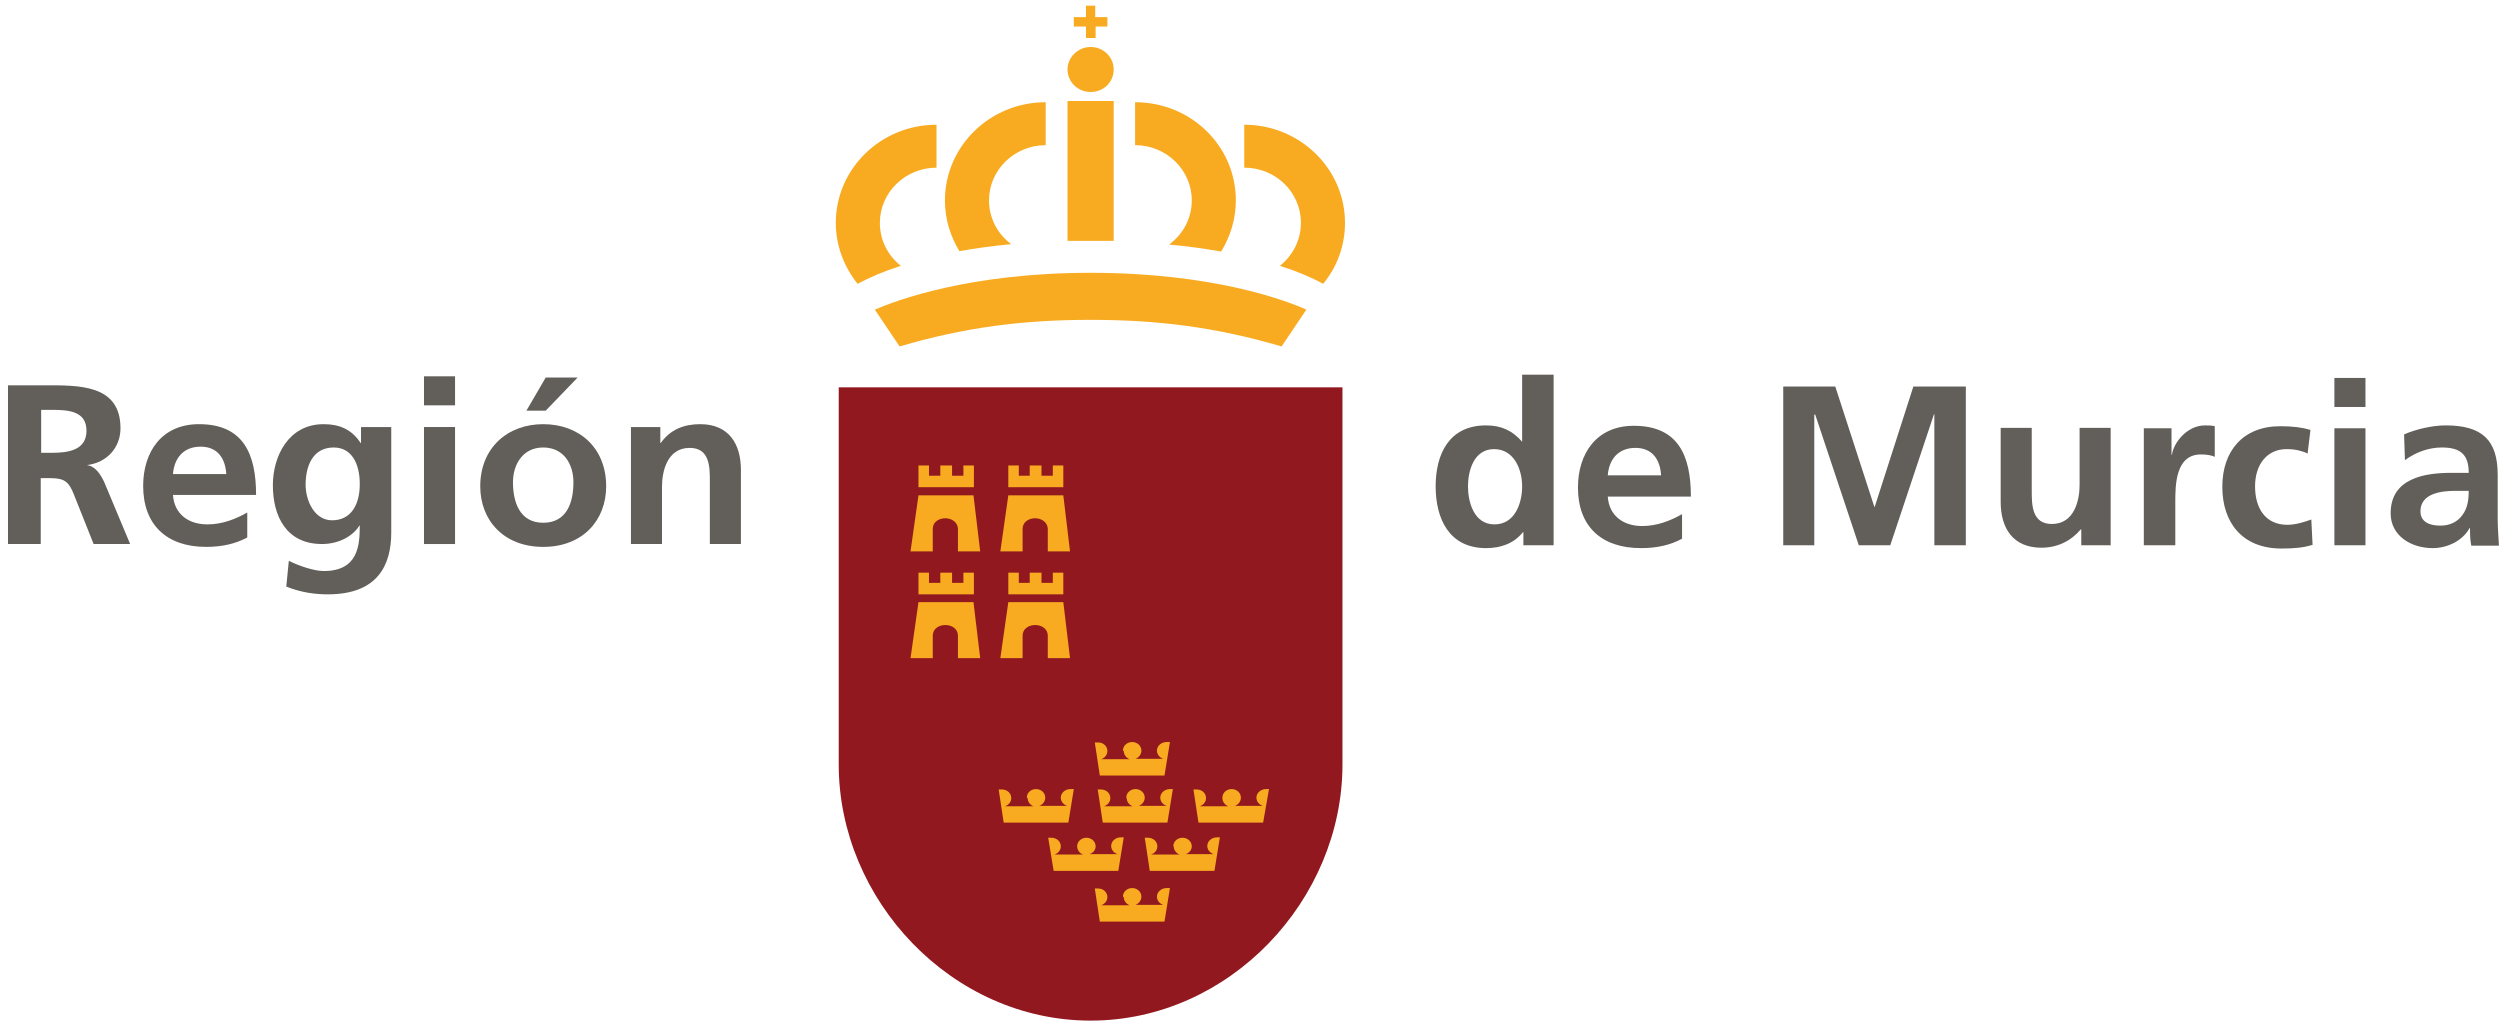 <svg width="204" height="84" viewBox="0 0 204 84" fill="none" xmlns="http://www.w3.org/2000/svg">
<path d="M109.545 31.608V62.385C109.545 73.434 100.331 83.282 88.993 83.282C77.655 83.282 68.44 73.434 68.44 62.385V31.608H109.545Z" fill="#91181F"/>
<path fill-rule="evenodd" clip-rule="evenodd" d="M87.897 69.061C87.897 68.661 88.239 68.36 88.65 68.36C89.061 68.36 89.404 68.661 89.404 69.061C89.404 69.362 89.198 69.595 88.924 69.695H91.185C90.877 69.595 90.671 69.328 90.671 69.028C90.671 68.627 91.048 68.327 91.459 68.327H91.699L91.253 71.064H85.978L85.533 68.36H85.807C86.218 68.36 86.561 68.661 86.561 69.061C86.561 69.362 86.355 69.629 86.047 69.729H88.376C88.102 69.629 87.897 69.362 87.897 69.061ZM95.741 69.061C95.741 68.661 96.083 68.36 96.494 68.36C96.905 68.36 97.248 68.661 97.248 69.061C97.248 69.362 97.042 69.595 96.768 69.695H99.029C98.721 69.595 98.515 69.328 98.515 69.028C98.515 68.627 98.892 68.327 99.303 68.327H99.543L99.097 71.064H93.822L93.411 68.36H93.685C94.097 68.36 94.439 68.661 94.439 69.061C94.439 69.362 94.234 69.629 93.925 69.729H96.254C95.98 69.629 95.775 69.362 95.775 69.061M91.63 61.25C91.63 60.849 91.973 60.549 92.384 60.549C92.795 60.549 93.137 60.849 93.137 61.25C93.137 61.55 92.932 61.818 92.658 61.918H94.919C94.61 61.818 94.405 61.55 94.405 61.25C94.405 60.849 94.781 60.549 95.193 60.549H95.467L95.021 63.286H89.746L89.335 60.583H89.609C90.02 60.583 90.363 60.883 90.363 61.283C90.363 61.584 90.157 61.851 89.849 61.951H92.178C91.904 61.851 91.699 61.584 91.699 61.283M83.786 65.089C83.786 64.688 84.129 64.388 84.54 64.388C84.951 64.388 85.293 64.688 85.293 65.089C85.293 65.389 85.088 65.656 84.814 65.757H87.074C86.766 65.656 86.561 65.389 86.561 65.089C86.561 64.688 86.937 64.388 87.349 64.388H87.623L87.177 67.125H81.902L81.491 64.421H81.765C82.176 64.421 82.519 64.722 82.519 65.122C82.519 65.423 82.313 65.69 82.005 65.79H84.334C84.06 65.69 83.855 65.423 83.855 65.122M91.904 65.089C91.904 64.688 92.247 64.388 92.658 64.388C93.069 64.388 93.411 64.688 93.411 65.089C93.411 65.389 93.206 65.656 92.932 65.757H95.193C94.884 65.656 94.679 65.389 94.679 65.089C94.679 64.688 95.056 64.388 95.467 64.388H95.706L95.261 67.125H89.986L89.575 64.421H89.849C90.26 64.421 90.603 64.722 90.603 65.122C90.603 65.423 90.397 65.69 90.089 65.79H92.418C92.144 65.69 91.939 65.423 91.939 65.122M99.748 65.089C99.748 64.688 100.091 64.388 100.502 64.388C100.913 64.388 101.256 64.688 101.256 65.089C101.256 65.389 101.05 65.656 100.776 65.757H103.037C102.728 65.656 102.523 65.389 102.523 65.089C102.523 64.688 102.9 64.388 103.311 64.388H103.551L103.071 67.125H97.796L97.385 64.421H97.659C98.07 64.421 98.412 64.722 98.412 65.122C98.412 65.423 98.207 65.69 97.899 65.79H100.228C99.954 65.69 99.748 65.423 99.748 65.122M91.63 73.167C91.63 72.767 91.973 72.466 92.384 72.466C92.795 72.466 93.137 72.767 93.137 73.167C93.137 73.468 92.932 73.735 92.658 73.835H94.919C94.61 73.735 94.405 73.468 94.405 73.167C94.405 72.767 94.781 72.466 95.193 72.466H95.467L95.021 75.204H89.746L89.335 72.5H89.609C90.02 72.5 90.363 72.8 90.363 73.201C90.363 73.501 90.157 73.768 89.849 73.868H92.178C91.904 73.768 91.699 73.501 91.699 73.201" fill="#F8AB20"/>
<path fill-rule="evenodd" clip-rule="evenodd" d="M74.948 40.42L74.298 44.993H76.113V43.191C76.113 42.523 76.695 42.29 77.141 42.29C77.586 42.29 78.168 42.557 78.168 43.191V44.993H79.984L79.436 40.42H74.948ZM77.175 39.753H74.948V37.983H75.805V38.818H76.73V37.983H77.689V38.818H78.614V37.983H79.47V39.753H77.243H77.175ZM82.279 40.42L81.628 44.993H83.444V43.191C83.444 42.523 84.026 42.29 84.471 42.29C84.916 42.29 85.499 42.557 85.499 43.191V44.993H87.314L86.766 40.42H82.279ZM84.505 39.753H82.279V37.983H83.135V38.818H84.026V37.983H84.985V38.818H85.91V37.983H86.766V39.753H84.54H84.505ZM74.948 49.133L74.298 53.706H76.113V51.903C76.113 51.236 76.695 51.002 77.141 51.002C77.586 51.002 78.168 51.236 78.168 51.903V53.706H79.984L79.436 49.133H74.948ZM77.175 48.498H74.948V46.729H75.805V47.564H76.73V46.729H77.689V47.564H78.614V46.729H79.47V48.498H77.243H77.175ZM82.279 49.133L81.628 53.706H83.444V51.903C83.444 51.236 84.026 51.002 84.471 51.002C84.916 51.002 85.499 51.236 85.499 51.903V53.706H87.314L86.766 49.133H82.279ZM84.505 48.498H82.279V46.729H83.135V47.564H84.026V46.729H84.985V47.564H85.91V46.729H86.766V48.498H84.54H84.505Z" fill="#F8AB20"/>
<path fill-rule="evenodd" clip-rule="evenodd" d="M87.623 1.398H88.616V0.463H89.37V1.398H90.363V2.165H89.404V3.1H88.616V2.165H87.623V1.398ZM88.993 22.261C98.926 22.261 104.886 24.497 106.599 25.265L104.578 28.27C99.235 26.701 94.507 26.1 88.993 26.1C83.478 26.1 78.751 26.701 73.407 28.27L71.386 25.265C73.099 24.531 79.059 22.261 88.993 22.261ZM69.982 23.162C68.886 21.794 68.201 20.058 68.201 18.188C68.201 13.782 71.866 10.177 76.421 10.177V13.682C73.887 13.682 71.797 15.685 71.797 18.188C71.797 19.59 72.448 20.859 73.51 21.693C72.14 22.127 70.975 22.628 69.982 23.162ZM95.432 19.924C96.563 19.09 97.248 17.788 97.248 16.352C97.248 13.882 95.193 11.846 92.624 11.846V8.341C97.179 8.341 100.845 11.913 100.845 16.352C100.845 17.888 100.399 19.29 99.646 20.525C98.31 20.291 96.905 20.091 95.432 19.958M104.441 21.693C105.469 20.859 106.154 19.624 106.154 18.188C106.154 15.685 104.099 13.682 101.53 13.682V10.177C106.051 10.177 109.751 13.749 109.751 18.188C109.751 20.058 109.1 21.794 107.969 23.162C107.01 22.628 105.811 22.127 104.441 21.693ZM87.109 8.241H90.877V19.657C90.26 19.657 89.609 19.657 88.993 19.657C88.376 19.657 87.725 19.657 87.109 19.657V8.241ZM78.305 20.525C77.552 19.29 77.107 17.888 77.107 16.352C77.107 11.946 80.772 8.341 85.328 8.341V11.846C82.758 11.846 80.703 13.882 80.703 16.352C80.703 17.821 81.423 19.123 82.519 19.924C81.046 20.058 79.607 20.258 78.305 20.492M87.109 5.67C87.109 4.669 87.965 3.834 88.993 3.834C90.02 3.834 90.877 4.636 90.877 5.67C90.877 6.705 90.055 7.506 88.993 7.506C87.931 7.506 87.109 6.672 87.109 5.67Z" fill="#F8AB20"/>
<path d="M124.308 43.425H124.274C123.521 44.359 122.459 44.726 121.26 44.726C118.245 44.726 117.149 42.323 117.149 39.686C117.149 37.049 118.245 34.712 121.26 34.712C122.527 34.712 123.418 35.146 124.206 36.047V30.573H126.775V44.493H124.308V43.425ZM121.945 42.79C123.623 42.79 124.206 41.054 124.206 39.686C124.206 38.317 123.555 36.648 121.911 36.648C120.266 36.648 119.787 38.417 119.787 39.686C119.787 40.954 120.266 42.79 121.945 42.79Z" fill="#625F5A"/>
<path d="M137.256 43.959C136.332 44.459 135.27 44.726 133.899 44.726C130.645 44.726 128.761 42.924 128.761 39.786C128.761 37.015 130.269 34.745 133.317 34.745C136.948 34.745 137.976 37.182 137.976 40.52H131.193C131.296 42.056 132.427 42.924 134.002 42.924C135.235 42.924 136.297 42.49 137.256 41.956V43.992V43.959ZM135.544 38.785C135.475 37.583 134.893 36.548 133.454 36.548C132.016 36.548 131.296 37.516 131.193 38.785H135.544Z" fill="#625F5A"/>
<path d="M145.512 31.541H149.759L152.945 41.355H152.979L156.13 31.541H160.412V44.493H157.843V33.811H157.809L154.246 44.493H151.677L148.115 33.811L148.046 33.844V44.493H145.512V31.541Z" fill="#625F5A"/>
<path d="M172.264 44.493H169.832V43.191H169.798C169.01 44.126 167.914 44.693 166.578 44.693C164.248 44.693 163.255 43.091 163.255 40.954V34.912H165.79V40.02C165.79 41.188 165.79 42.757 167.434 42.757C169.284 42.757 169.695 40.788 169.695 39.586V34.912H172.23V44.459L172.264 44.493Z" fill="#625F5A"/>
<path d="M174.936 34.946H177.196V37.116H177.231C177.333 36.214 178.395 34.712 179.937 34.712C180.177 34.712 180.451 34.712 180.725 34.779V37.282C180.485 37.149 180.04 37.082 179.594 37.082C177.505 37.082 177.505 39.619 177.505 40.988V44.493H174.936V34.946Z" fill="#625F5A"/>
<path d="M188.329 37.015C187.884 36.815 187.37 36.648 186.582 36.648C185.006 36.648 184.013 37.883 184.013 39.686C184.013 41.488 184.869 42.824 186.65 42.824C187.37 42.824 188.158 42.557 188.603 42.39L188.706 44.459C187.952 44.693 187.199 44.76 186.171 44.76C182.951 44.76 181.341 42.623 181.341 39.719C181.341 36.815 183.02 34.779 186.068 34.779C187.096 34.779 187.849 34.879 188.534 35.079L188.295 37.049L188.329 37.015Z" fill="#625F5A"/>
<path d="M190.487 30.84H193.022V33.21H190.487V30.84ZM190.487 34.946H193.022V44.493H190.487V34.946Z" fill="#625F5A"/>
<path d="M196.173 35.447C197.166 35.013 198.502 34.712 199.564 34.712C202.544 34.712 203.812 35.914 203.812 38.751V39.986C203.812 40.955 203.812 41.689 203.812 42.39C203.812 43.124 203.88 43.792 203.914 44.526H201.654C201.551 44.026 201.551 43.391 201.551 43.091H201.517C200.934 44.159 199.667 44.727 198.502 44.727C196.755 44.727 195.077 43.725 195.077 41.889C195.077 40.454 195.762 39.619 196.755 39.152C197.715 38.684 198.982 38.584 200.044 38.584H201.448C201.448 37.049 200.729 36.515 199.256 36.515C198.16 36.515 197.098 36.915 196.242 37.55L196.173 35.413V35.447ZM199.153 42.891C199.941 42.891 200.558 42.557 200.934 42.023C201.345 41.489 201.448 40.788 201.448 40.053H200.352C199.222 40.053 197.509 40.253 197.509 41.722C197.509 42.557 198.194 42.891 199.119 42.891" fill="#625F5A"/>
<path d="M0.686 31.441H3.563C6.406 31.441 9.832 31.341 9.832 34.946C9.832 36.481 8.77 37.75 7.092 37.95C7.811 38.05 8.222 38.751 8.496 39.319L10.62 44.393H7.64L6.03 40.353C5.653 39.386 5.31 39.018 4.18 39.018H3.324V44.393H0.652V31.441H0.686ZM3.358 36.949H4.248C5.55 36.949 7.057 36.748 7.057 35.146C7.057 33.544 5.584 33.444 4.248 33.444H3.358V36.915V36.949Z" fill="#625F5A"/>
<path d="M20.177 43.858C19.252 44.359 18.156 44.626 16.82 44.626C13.566 44.626 11.682 42.79 11.682 39.652C11.682 36.882 13.189 34.612 16.237 34.612C19.868 34.612 20.896 37.049 20.896 40.387H14.114C14.216 41.922 15.347 42.79 16.922 42.79C18.156 42.79 19.217 42.356 20.177 41.822V43.858ZM18.464 38.684C18.395 37.483 17.813 36.448 16.374 36.448C14.936 36.448 14.216 37.416 14.114 38.684H18.464Z" fill="#625F5A"/>
<path d="M31.926 34.846V43.458C31.926 46.062 30.864 48.498 26.753 48.498C25.76 48.498 24.595 48.365 23.362 47.864L23.568 45.761C24.355 46.162 25.623 46.596 26.411 46.596C29.22 46.596 29.357 44.526 29.357 42.89H29.322C28.843 43.691 27.712 44.392 26.274 44.392C23.362 44.392 22.266 42.123 22.266 39.586C22.266 37.282 23.499 34.612 26.411 34.612C27.712 34.612 28.706 35.046 29.425 36.147H29.459V34.846H31.891H31.926ZM29.357 39.486C29.357 37.85 28.706 36.515 27.233 36.515C25.486 36.515 24.938 38.084 24.938 39.552C24.938 40.854 25.657 42.456 27.096 42.456C28.706 42.456 29.357 41.088 29.357 39.519" fill="#625F5A"/>
<path d="M34.597 30.706H37.132V33.076H34.597V30.706ZM34.597 34.846H37.132V44.393H34.597V34.846Z" fill="#625F5A"/>
<path d="M44.326 34.612C47.237 34.612 49.464 36.515 49.464 39.686C49.464 42.423 47.58 44.626 44.326 44.626C41.071 44.626 39.188 42.423 39.188 39.686C39.188 36.548 41.414 34.612 44.326 34.612ZM44.326 42.657C46.278 42.657 46.792 40.954 46.792 39.352C46.792 37.883 46.004 36.515 44.326 36.515C42.647 36.515 41.859 37.917 41.859 39.352C41.859 40.921 42.373 42.657 44.326 42.657ZM44.531 30.806H47.134L44.531 33.51H42.955L44.531 30.806Z" fill="#625F5A"/>
<path d="M51.45 34.846H53.882V36.147H53.917C54.705 35.046 55.801 34.612 57.136 34.612C59.466 34.612 60.459 36.214 60.459 38.35V44.392H57.924V39.285C57.924 38.117 57.924 36.548 56.28 36.548C54.431 36.548 54.019 38.484 54.019 39.719V44.392H51.485V34.846H51.45Z" fill="#625F5A"/>
</svg>

